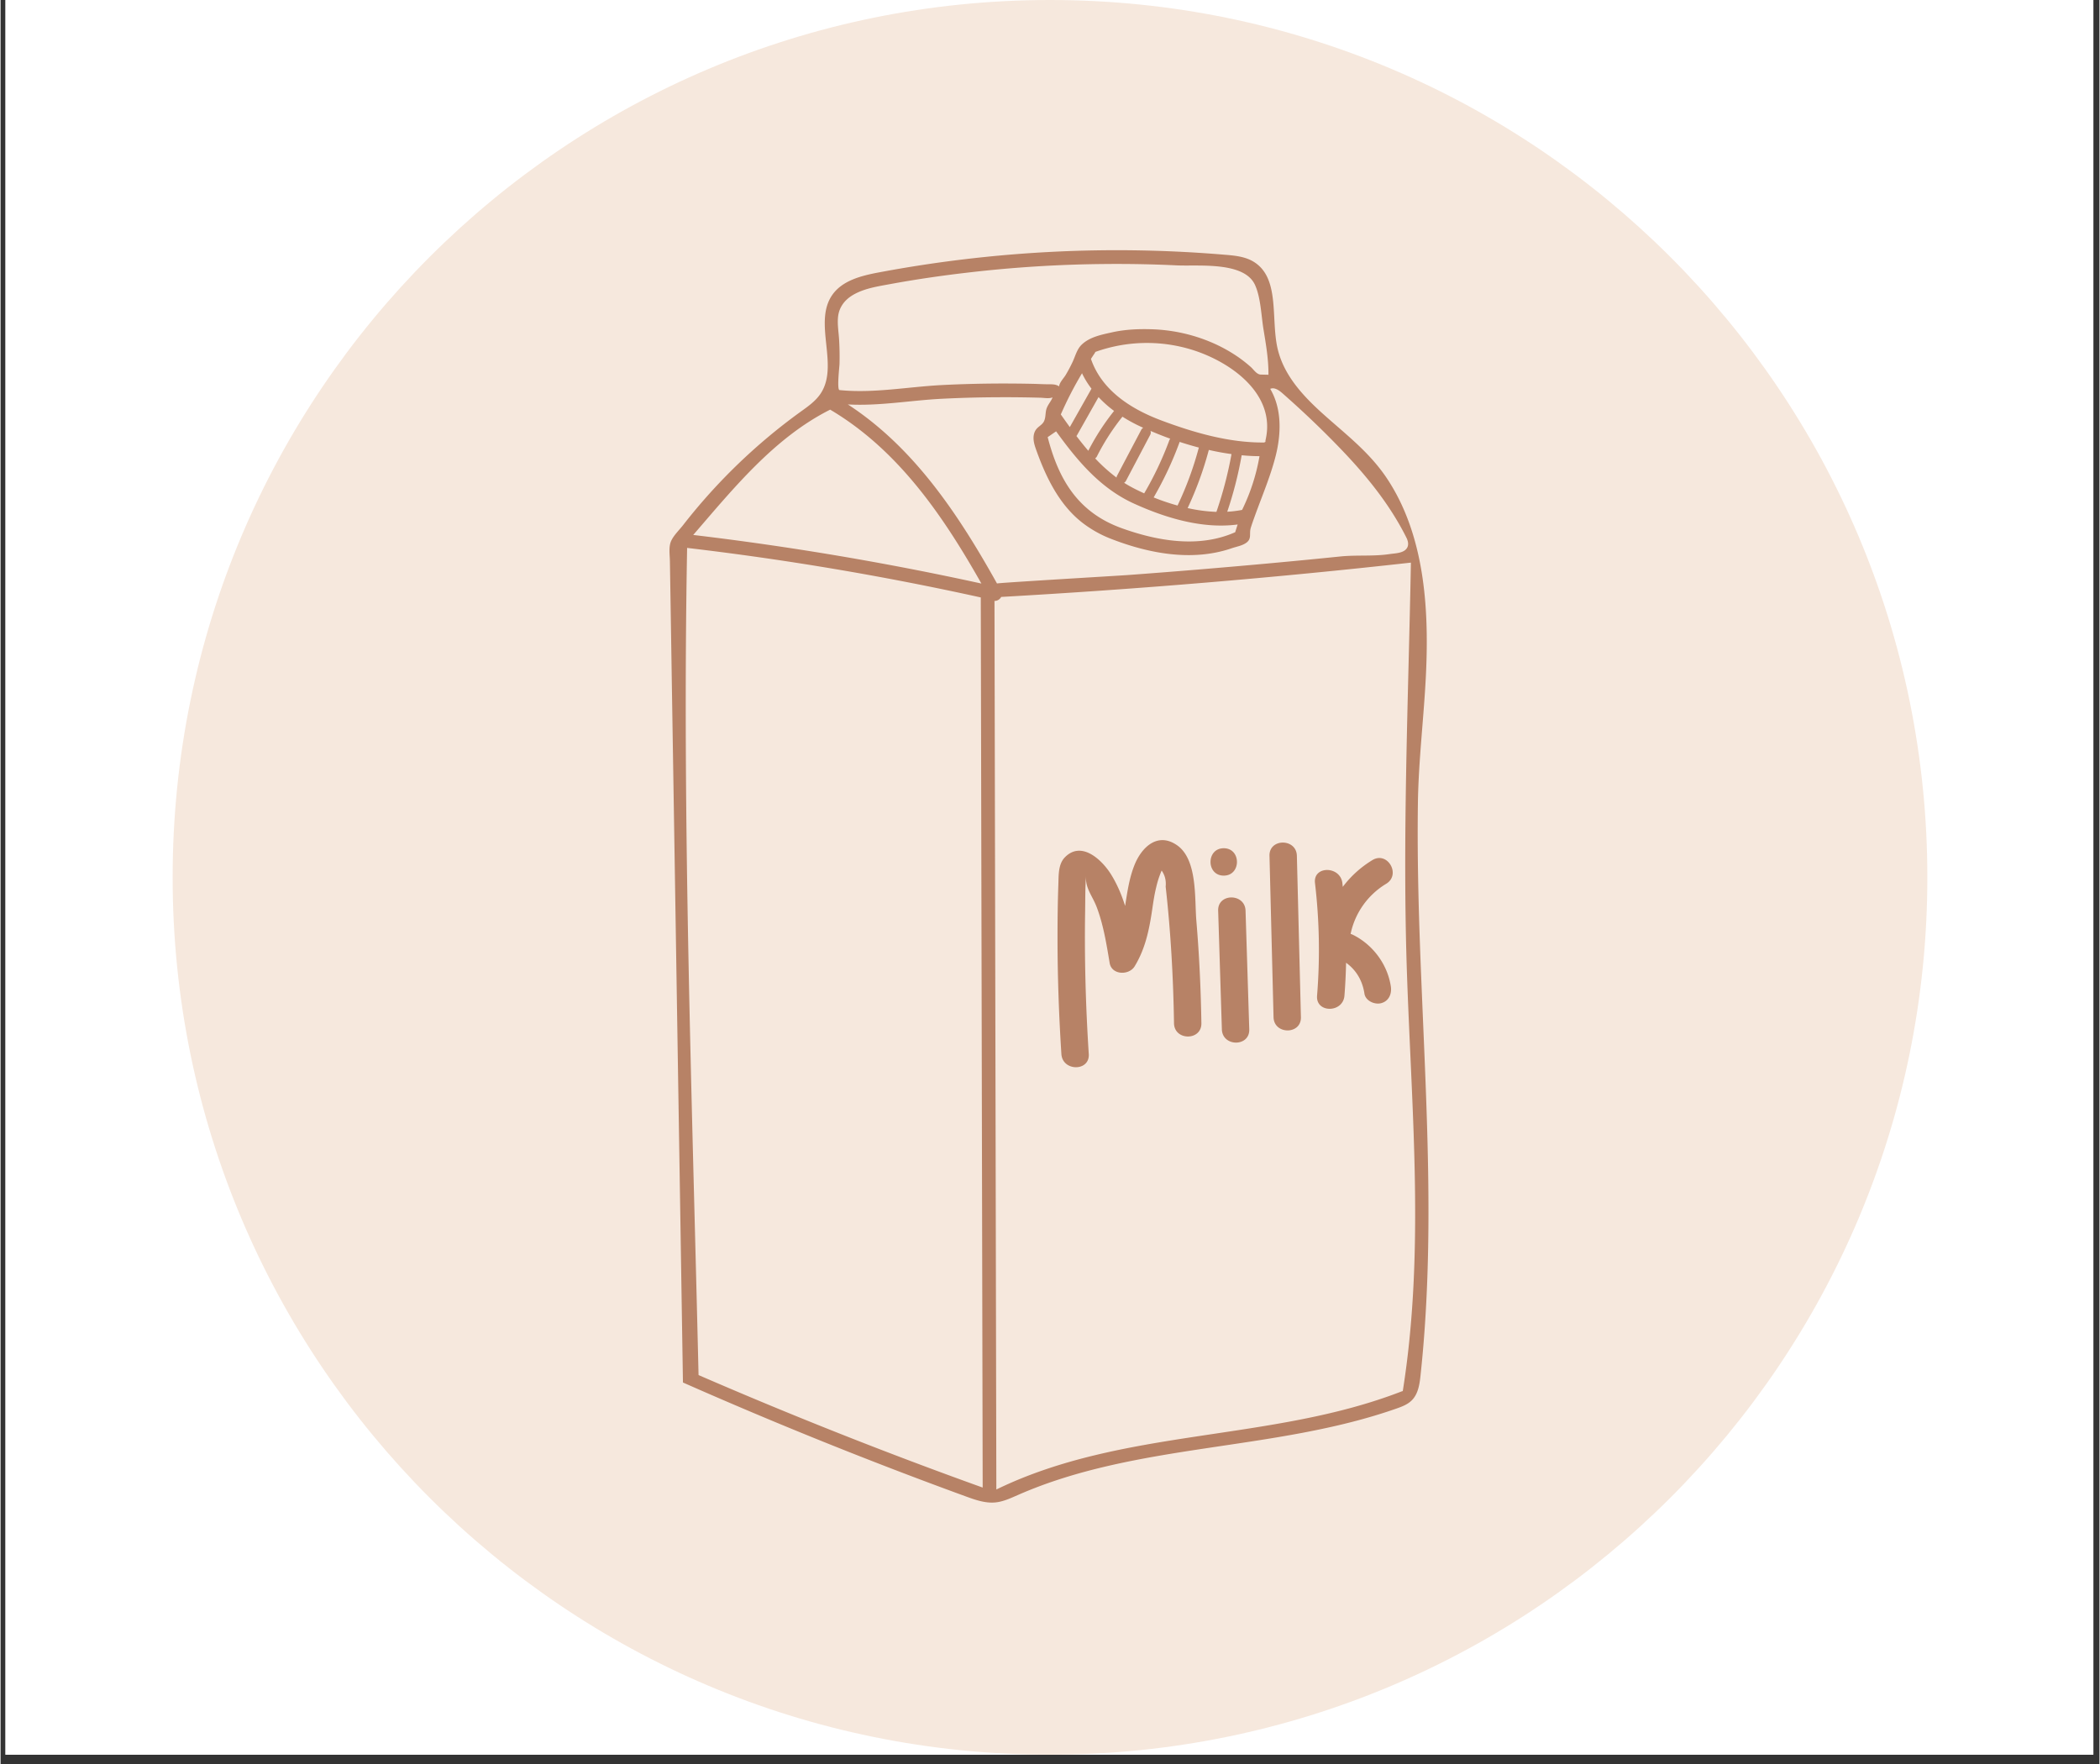 <svg xmlns="http://www.w3.org/2000/svg" width="300" height="252" preserveAspectRatio="xMidYMid meet" version="1.0" viewBox="0 0 224.88 189" zoomAndPan="magnify"><rect x="0" y="0" width="224.88" height="189" fill="#333333" stroke="none"/><defs><clipPath id="00008f890f"><path d="M.531 0h223.696v188.004H.53Zm0 0" clip-rule="nonzero"/></clipPath><clipPath id="6ceb2d7a13"><path d="M18.438 0H206.44v188.004H18.437Zm0 0" clip-rule="nonzero"/></clipPath><clipPath id="7c00212b1d"><path d="M112.441 0C60.523 0 18.437 42.086 18.437 94.004c0 51.914 42.086 94 94.004 94 51.914 0 94-42.086 94-94 0-51.918-42.086-94.004-94-94.004Zm0 0" clip-rule="nonzero"/></clipPath><clipPath id="cfd11764a2"><path d="M71.672 26.809h81.316v134.183H71.672Zm0 0" clip-rule="nonzero"/></clipPath></defs><g fill="#fff" fill-opacity="1" fill-rule="nonzero" clip-path="url(#00008f890f)"><path d="M.531 0h223.817v188.004H.53Zm0 0"/><path d="M.531 0h223.817v188.004H.53Zm0 0"/></g><g clip-path="url(#6ceb2d7a13)"><g clip-path="url(#7c00212b1d)"><path fill="#f6e8dd" fill-opacity="1" fill-rule="nonzero" d="M18.438 0H206.44v188.004H18.437Zm0 0"/></g></g><g clip-path="url(#cfd11764a2)"><path fill="#b78266" fill-opacity="1" fill-rule="nonzero" d="M150.238 149.043c-.043.012-.086.02-.133.039-14.003 5.43-29.812 3.887-43.414 10.508l-.199-95.203a.813.813 0 0 0 .719-.43c14.664-.828 29.3-2.05 43.898-3.676-.277 14.742-.93 29.54-.414 44.282.516 14.824 1.887 29.742-.457 44.48ZM90.781 43.332c3.328.188 6.735-.437 10.043-.605 2-.102 4.004-.157 6.008-.164a131.593 131.593 0 0 1 4.566.05c.407.008.934.121 1.317-.035-.195.512-.61.856-.707 1.457-.067.383-.043.805-.238 1.153-.18.32-.516.476-.754.746-.27.304-.364.73-.336 1.136.027.407.16.797.297 1.18 1.027 2.86 2.43 5.79 4.882 7.719a12.24 12.24 0 0 0 3.137 1.77c4.05 1.574 8.692 2.449 12.914 1.003.485-.168 1.043-.254 1.488-.539.72-.457.348-1 .559-1.668.113-.363.242-.726.371-1.086.266-.742.547-1.48.828-2.219.551-1.453 1.094-2.914 1.473-4.421.594-2.38.652-5.036-.594-7.145.445-.2.938.145 1.305.469 1.953 1.715 3.844 3.5 5.66 5.36 2.984 3.042 5.707 6.277 7.625 10.109.164.324.262.714.105 1.039-.312.644-1.289.632-1.882.722-1.766.27-3.559.078-5.332.262a718.43 718.43 0 0 1-7.676.742c-5.008.457-10.02.875-15.035 1.242-1.176.086-14.043.84-14.043.907-4.094-7.336-8.867-14.555-15.98-19.184ZM74.785 147.328c-.687-29.512-1.765-59.055-1.226-88.574 0-.02-.004-.035-.004-.05a317.706 317.706 0 0 1 31.468 5.308l.204 95.37a506.933 506.933 0 0 1-30.442-12.054ZM88.887 43.891c7.289 4.312 12.101 11.375 16.203 18.632a321.25 321.25 0 0 0-30.875-5.207c4.336-5.02 8.7-10.425 14.672-13.425Zm35.465 1.148c-3.297-1.234-6.38-3.25-7.524-6.586.129-.2.258-.398.39-.594a.626.626 0 0 0 .079-.152 16.361 16.361 0 0 1 10.285-.254c4.125 1.258 9.09 4.7 7.961 9.656a.692.692 0 0 0-.016.235.631.631 0 0 0-.136.066c-3.762.04-7.547-1.062-11.04-2.37Zm7.078 9.79a41.267 41.267 0 0 0 1.547-6.052h.003c.641.063 1.278.098 1.907.098a21.233 21.233 0 0 1-1.867 5.758 11.19 11.19 0 0 1-1.59.195Zm-10.008-.88c3.398 1.547 7.355 2.746 11.121 2.246-.086.278-.176.551-.262.828-3.847 1.707-8.238.97-12.11-.414-4.667-1.668-6.784-5.136-7.98-9.773l.903-.621c2.261 3.129 4.722 6.09 8.328 7.734Zm-4.547-12.285c-.77 1.367-1.54 2.73-2.313 4.094-.324-.446-.644-.899-.964-1.352a39.242 39.242 0 0 1 2.273-4.414c.277.586.621 1.14 1.016 1.656-.004.008-.008.012-.012.016Zm-.332 6.633a35.768 35.768 0 0 1-1.273-1.582.46.46 0 0 0 .078-.11l2.293-4.058a12.218 12.218 0 0 0 1.664 1.48 25.563 25.563 0 0 0-2.762 4.27Zm5.676-2.246c-.864 1.636-1.727 3.27-2.586 4.906a.574.574 0 0 0-.067.211 17.612 17.612 0 0 1-2.289-2.059.52.52 0 0 0 .192-.214 24.54 24.54 0 0 1 2.734-4.25s.004 0 .004.003a16.893 16.893 0 0 0 2.219 1.184h.004a.498.498 0 0 0-.211.219Zm7.238 2.156h.004c.805.188 1.613.332 2.426.445a41.82 41.82 0 0 1-1.617 6.192 17.056 17.056 0 0 1-3.083-.407 37.01 37.01 0 0 0 2.27-6.23Zm-3.352 5.957a23.434 23.434 0 0 1-2.558-.867c1.082-1.871 2-3.813 2.746-5.844a.408.408 0 0 0 .027-.11c.68.223 1.371.427 2.067.61a35.742 35.742 0 0 1-2.282 6.211Zm-2.898-7.996c.688.293 1.39.574 2.11.832h.007a.64.64 0 0 0-.094.16 35.688 35.688 0 0 1-2.699 5.7c-.37-.169-.73-.34-1.078-.52a13.166 13.166 0 0 1-1.074-.613.542.542 0 0 0 .203-.215l2.586-4.907a.53.53 0 0 0 .039-.437ZM89.73 33.961c.043-.406.157-.809.399-1.207.324-.543.82-.95 1.371-1.246 1.164-.63 2.516-.828 3.8-1.067 2.712-.5 5.446-.898 8.184-1.218 4.985-.59 10.004-.903 15.028-.938 2.508-.02 5.02.027 7.527.149 2.29.105 7.195-.442 8.36 2.082.62 1.34.675 3.312.913 4.757.262 1.602.551 3.25.532 4.88-.274-.008-.547-.012-.82-.02-.442-.012-.754-.528-1.067-.809-.406-.363-.84-.703-1.285-1.02a16.26 16.26 0 0 0-2.813-1.57 17.758 17.758 0 0 0-6.547-1.457c-1.406-.043-2.843.02-4.218.328-1.133.254-2.403.493-3.27 1.333-.504.492-.668 1.21-.96 1.835a15.85 15.85 0 0 1-.739 1.395c-.215.36-.672.805-.71 1.234-.372-.265-.81-.222-1.235-.23-.508-.004-1.02-.035-1.528-.047a152.788 152.788 0 0 0-3.277-.035c-2.184.004-4.367.055-6.55.168-3.606.187-7.333.906-10.938.535-.293-.031-.008-2.531 0-2.777.023-.871.008-1.746-.043-2.614-.047-.808-.196-1.632-.114-2.441Zm62.516 71.547c-.27-6.485-.48-12.977-.387-19.465.067-4.68.66-9.32.871-13.984.32-7.04-.187-14.829-4.226-20.856-1.867-2.781-4.367-4.66-6.824-6.867-2.203-1.98-4.328-4.27-4.918-7.277-.621-3.184.261-7.317-2.5-9.012-.89-.547-1.973-.66-3.012-.746a137.793 137.793 0 0 0-37.156 1.887c-1.864.351-3.903.859-4.985 2.417-2.066 2.98.762 7.54-1.242 10.56-.539.815-1.363 1.386-2.156 1.956a61.928 61.928 0 0 0-12.586 12.145c-.402.515-1.012 1.101-1.277 1.695-.285.64-.145 1.45-.133 2.168l.082 5.094c.055 3.394.105 6.789.16 10.183.219 13.578.434 27.16.648 40.739.172 10.66.34 21.32.508 31.98a492.458 492.458 0 0 0 30.301 12.203c1.027.375 2.102.754 3.191.645.836-.086 1.614-.453 2.387-.79 12.738-5.605 27.469-4.66 40.598-9.277.578-.203 1.168-.43 1.601-.86.696-.683.848-1.726.95-2.694 1.496-13.887.675-27.864.105-41.844"/></g><path fill="#b78266" fill-opacity="1" fill-rule="nonzero" d="M126.074 90.578c-2.078-1.469-3.808.176-4.578 2.094-.566 1.406-.773 2.906-1.008 4.39-.37-1.175-.847-2.312-1.504-3.37-.953-1.54-3.168-3.669-4.953-1.833-.726.746-.66 1.942-.695 2.895-.07 1.914-.09 3.828-.09 5.742 0 4.152.149 8.297.414 12.438.121 1.875 3.055 1.89 2.934 0-.328-5.098-.473-10.2-.39-15.309.019-1.27.003-2.559.097-3.828-.106 1.383.664 2.133 1.148 3.406.723 1.914 1.047 3.969 1.383 5.977.219 1.304 2.078 1.347 2.68.351 1.02-1.68 1.453-3.449 1.77-5.379.167-1.02.28-2.054.53-3.058.141-.625.336-1.23.59-1.82.356.507.496 1.081.43 1.722.547 4.863.816 9.75.895 14.64.03 1.887 2.964 1.895 2.933 0-.058-3.667-.23-7.331-.539-10.988-.2-2.324.145-6.52-2.047-8.07M130.457 97.57l.398 12.72c.063 1.886 2.993 1.894 2.934 0l-.398-12.72c-.059-1.882-2.993-1.89-2.934 0M131.055 90.883c-1.887 0-1.89 2.933 0 2.933 1.886 0 1.89-2.933 0-2.933M135.957 91.691l.434 17.293c.047 1.887 2.98 1.895 2.933 0l-.433-17.293c-.047-1.882-2.98-1.89-2.934 0M148.465 94.688c1.61-.981.137-3.52-1.48-2.536a11.308 11.308 0 0 0-3.176 2.868c-.016-.137-.028-.274-.043-.407-.22-1.855-3.153-1.879-2.934 0 .473 4.02.547 8.032.223 12.067-.153 1.882 2.78 1.87 2.933 0 .094-1.18.149-2.352.176-3.528 1.082.782 1.754 1.91 1.965 3.305.121.785 1.105 1.215 1.805 1.023.836-.23 1.144-1.02 1.023-1.804-.363-2.371-1.945-4.485-4.094-5.535-.074-.036-.144-.055-.215-.079a8.222 8.222 0 0 1 3.817-5.374"/></svg>